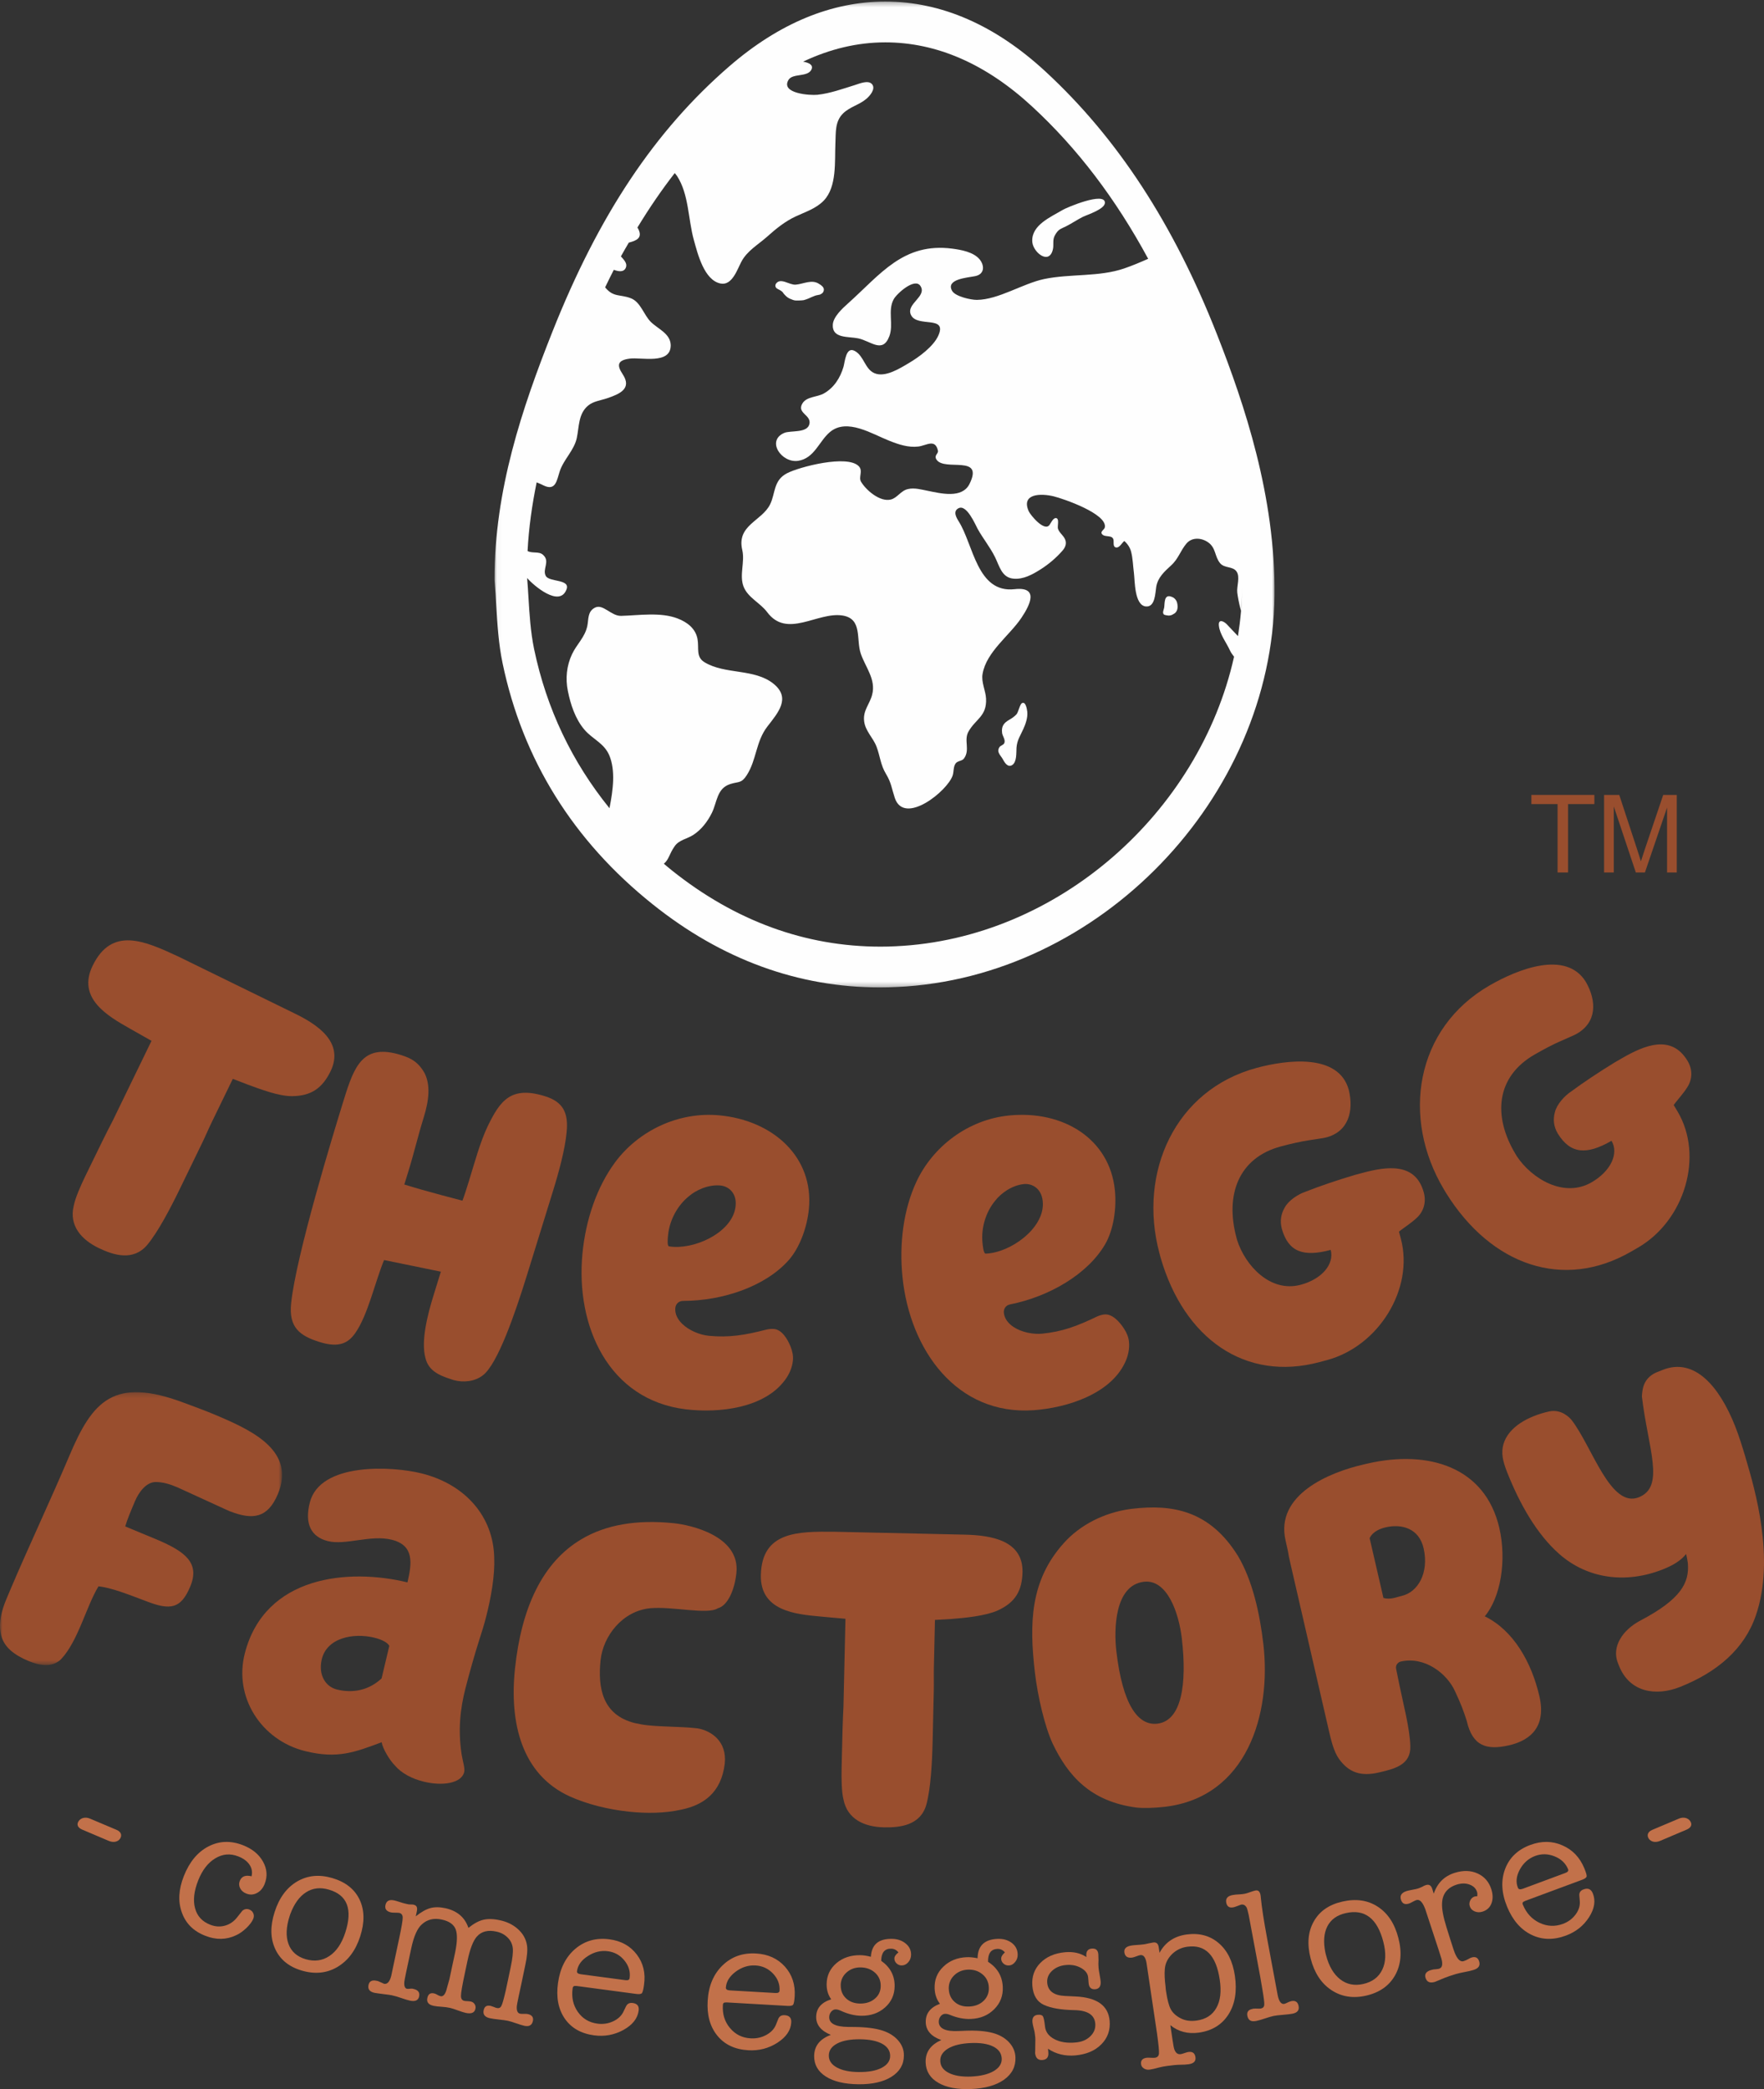<?xml version="1.0" encoding="UTF-8"?>
<svg width="364px" height="431px" viewBox="0 0 364 431" version="1.1" xmlns="http://www.w3.org/2000/svg" xmlns:xlink="http://www.w3.org/1999/xlink">
    <rect x="0" y="0" width="364" height="431" fill="#333333" stroke="none"/>
    <!-- Generator: Sketch 48.2 (47327) - http://www.bohemiancoding.com/sketch -->
    <title>Logo White</title>
    <desc>Created with Sketch.</desc>
    <defs>
        <polygon id="path-1" points="0.04 0.322 160.997 0.322 160.997 203.716 0.04 203.716"></polygon>
        <polygon id="path-3" points="0 0.213 58.208 0.213 58.208 56.513 0 56.513"></polygon>
    </defs>
    <g id="Egg-Factory_Desktop-Loading-Splash-Screen" stroke="none" stroke-width="1" fill="none" fill-rule="evenodd" transform="translate(-538, -169)">
        <g id="Loading-Splash-Screen">
            <g id="Logo-White" transform="translate(538, 169)">
                <g id="Group-3" transform="translate(102, 0)">
                    <mask id="mask-2" fill="white">
                        <use xlink:href="#path-1"></use>
                    </mask>
                    <g id="Clip-2"></g>
                    <path d="M149.52,129.12 C149.714,130.879 151.075,132.594 151.781,134.15 C151.994,134.623 152.306,135.061 152.646,135.484 C145.488,167.611 116.312,193.659 82.862,195.218 C81.803,195.277 80.742,195.3 79.698,195.3 C64.19,195.3 49.712,190.008 36.663,179.589 C36.09,179.135 35.547,178.661 34.987,178.199 C36.108,177.223 36.04,176.26 37.229,174.564 C38.134,173.269 39.782,173.082 41.042,172.26 C42.721,171.181 44.016,169.485 44.895,167.703 C45.985,165.482 45.905,162.624 48.702,161.75 C50.447,161.201 50.973,161.663 52.093,159.928 C54.138,156.75 53.947,152.997 56.343,149.894 C58.519,147.066 61.275,144.025 57.613,141.06 C53.671,137.885 47.627,139.198 43.388,136.633 C41.547,135.514 42.278,133.767 41.931,131.834 C41.531,129.664 39.823,128.365 37.823,127.595 C34.279,126.241 29.908,126.955 26.173,127.059 C24.082,127.117 22.418,124.46 20.72,125.387 C19.209,126.202 19.478,127.769 19.191,129.141 C18.675,131.551 16.99,132.895 16.016,135.012 C14.919,137.349 14.662,139.988 15.169,142.511 C15.729,145.324 16.697,148.3 18.592,150.534 C20.252,152.488 22.669,153.311 23.732,155.847 C25.02,158.956 24.529,162.884 23.764,166.739 C16.035,157.193 10.783,146.225 8.209,133.901 C7.467,130.301 7.253,126.645 7.037,123.115 C6.965,121.826 6.88,120.532 6.771,119.249 C8.085,120.771 13.461,125.408 14.895,121.61 C15.738,119.42 11.343,120.134 10.623,118.823 C9.851,117.402 11.593,115.847 10.057,114.466 C9.206,113.689 7.875,114.225 6.863,113.682 C7.114,108.848 7.792,104.136 8.738,99.513 C9.225,99.709 9.699,99.918 10.162,100.147 C12.692,101.385 12.897,99.054 13.5,97.236 C14.317,94.766 16.47,92.928 17.024,90.351 C17.509,88.03 17.333,85.381 19.332,83.698 C20.413,82.77 22.004,82.606 23.322,82.152 C25.848,81.289 28.465,80.192 26.494,77.216 C25.247,75.339 25.379,74.329 27.93,73.986 C30.292,73.665 36.319,75.24 36.4,71.339 L36.4,71.143 C36.297,68.794 33.768,67.869 32.299,66.416 C30.847,64.985 30.199,62.311 28.178,61.532 C25.936,60.673 24.612,61.385 22.911,59.338 C22.911,59.338 22.889,59.298 22.868,59.285 C23.456,58.058 24.052,56.848 24.659,55.664 C25.774,56.085 26.822,56.16 27.176,55.131 C27.455,54.313 26.747,53.591 26.123,52.896 C26.651,51.919 27.211,51.003 27.754,50.054 C29.252,49.659 30.716,49.14 29.67,47.159 C29.63,47.082 29.572,47.024 29.527,46.953 C31.959,42.942 34.519,39.201 37.233,35.706 C37.384,35.901 37.557,36.088 37.695,36.293 C40.17,40.07 39.979,45.276 41.187,49.556 C41.952,52.298 43.293,57.858 46.725,58.499 C49.061,58.937 50.12,55.638 50.955,54.044 C52.156,51.73 54.434,50.493 56.327,48.803 C58.128,47.193 59.943,45.71 62.142,44.673 C64.173,43.721 66.387,43.04 67.981,41.388 C70.737,38.51 70.217,33.272 70.383,29.573 C70.489,27.372 70.256,25.07 71.975,23.394 C73.338,22.05 75.357,21.62 76.797,20.374 C77.52,19.757 78.732,18.338 77.962,17.391 C77.195,16.435 75.33,17.259 74.439,17.536 C71.893,18.325 69.363,19.255 66.699,19.552 C65.11,19.717 59.038,19.295 60.7,16.491 C61.556,15.058 64.651,15.979 65.442,14.35 C65.884,13.423 64.995,12.952 63.721,12.717 C69.257,10.098 74.924,8.739 80.676,8.739 C91.281,8.739 101.479,13.191 110.994,21.99 C120.326,30.604 128.22,40.999 134.924,53.391 C133.306,54.105 131.681,54.797 129.984,55.379 C124.776,57.172 118.856,56.442 113.447,57.57 C109.025,58.507 104.048,61.82 99.589,61.869 C98.321,61.879 95.129,61.163 94.471,60.013 C93.082,57.568 97.643,57.292 99.216,56.971 C101.258,56.564 101.144,54.699 100.122,53.484 C98.871,51.993 96.31,51.531 94.507,51.298 C84.421,49.984 79.698,56.579 73.034,62.554 C71.875,63.587 69.917,65.359 69.845,67.009 C69.702,69.862 72.99,69.389 75.043,69.799 C77.681,70.329 80.127,73.04 81.519,69.352 C82.427,66.936 81.138,64.086 82.403,61.755 C83.016,60.593 86.783,57.201 87.935,59.004 C89.348,61.199 84.867,62.681 85.984,64.983 C87.263,67.665 93.571,64.94 91.605,69.276 C90.592,71.494 87.633,73.671 85.564,74.889 C83.751,75.964 80.651,77.954 78.43,76.987 C76.455,76.132 76.294,73.449 74.392,72.411 C72.525,71.387 72.35,74.694 72.045,75.713 C71.382,77.936 70.108,79.993 67.99,81.181 C66.647,81.941 64.484,81.784 63.601,83.195 C62.32,85.254 65.425,85.557 65.029,87.449 C64.611,89.417 61.147,88.759 59.823,89.316 C56.05,90.939 59.305,95.604 62.72,95.068 C66.07,94.539 67.02,91.008 69.267,89.126 C72.78,86.184 78.021,89.571 81.519,90.939 C83.391,91.683 85.433,92.377 87.493,92.124 C89.175,91.918 90.972,90.445 91.538,92.963 C91.698,93.639 90.625,93.915 91.269,94.851 C92.964,97.307 101.095,93.697 98.061,99.833 C96.522,102.93 92.108,101.788 89.466,101.263 C88.165,101.008 86.696,100.582 85.371,100.892 C83.867,101.22 83.183,102.72 81.813,103.057 C79.597,103.602 76.758,101.174 75.696,99.422 C75.088,98.445 76.137,97.196 75.241,96.22 C72.915,93.69 62.854,96.352 60.405,97.635 C57.566,99.101 58.035,101.752 56.914,104.046 C55.208,107.519 49.957,108.335 51.167,113.481 C51.745,115.937 50.52,118.618 51.431,121.013 C52.32,123.306 54.884,124.376 56.306,126.294 C60.412,131.808 66.647,126.196 71.823,126.98 C76.053,127.628 74.597,131.935 75.637,134.9 C76.606,137.695 78.793,140.187 77.965,143.325 C77.48,145.242 76.079,146.537 76.303,148.694 C76.509,150.808 78.161,152.154 78.874,154.053 C79.625,156.039 79.685,157.797 80.835,159.686 C81.927,161.505 81.997,162.661 82.63,164.585 C84.547,170.447 93.593,163.157 94.594,159.94 C94.839,159.122 94.694,158.171 95.212,157.482 C95.631,156.942 96.518,157.022 96.906,156.496 C98.242,154.692 96.817,152.733 97.85,150.923 C99.319,148.315 101.655,147.789 101.471,144.112 C101.383,142.443 100.444,140.757 100.756,139.011 C101.547,134.468 106.314,131.119 108.747,127.493 C110.567,124.796 112.446,120.987 107.363,121.552 C99.612,122.424 98.875,112.388 95.84,107.581 C95.339,106.786 94.6,105.494 95.759,104.868 C97.456,103.948 99.216,108.151 99.761,109.157 C100.862,111.127 102.312,112.895 103.315,114.925 C104.221,116.723 104.677,119.136 107.085,119.378 C109.134,119.595 111.07,118.514 112.736,117.458 C114.41,116.393 115.934,115.101 117.235,113.612 C117.818,112.955 118.136,112.171 117.804,111.329 C117.471,110.466 116.584,109.951 116.307,109.072 C116.152,108.566 116.684,106.881 115.855,106.881 C115.289,106.881 114.848,107.912 114.561,108.303 C113.49,109.757 110.618,106.238 110.285,105.491 C108.629,101.792 112.797,101.748 115.438,102.4 C117.405,102.885 126.455,105.979 125.987,108.775 C125.896,109.323 124.912,109.644 125.44,110.238 C126.06,110.93 127.609,110.242 127.784,111.453 C127.857,111.938 127.594,112.914 128.386,112.955 C129.04,112.985 129.535,111.95 130.002,111.616 C130.634,112.15 131.173,112.955 131.387,113.763 C131.766,115.177 131.789,116.744 131.983,118.205 C132.192,119.799 132.061,124.882 134.448,125.115 C136.402,125.298 136.381,122.283 136.593,121.039 C136.927,119.117 138.285,117.911 139.658,116.65 C141.188,115.263 141.575,113.601 142.835,112.122 C143.996,110.775 145.944,110.937 147.297,111.888 C148.94,113.04 148.613,114.789 149.762,116.187 C150.672,117.277 152.328,116.787 153.132,117.865 C153.971,118.994 153.156,120.954 153.307,122.25 C153.407,123.045 153.655,124.491 154.073,126.006 C154.209,124.377 154.307,122.745 154.325,121.097 C154.288,124.518 153.98,127.901 153.456,131.234 C152.718,130.484 152.014,129.691 151.242,128.892 C151.235,128.88 151.218,128.856 151.218,128.856 C150.482,128.09 149.339,127.632 149.52,129.12 M149.143,69.033 C140.178,46.224 128.583,28.464 113.731,14.75 C103.368,5.181 92.24,0.322 80.681,0.322 C69.593,0.322 58.761,4.799 48.525,13.653 C33.145,26.952 21.535,44.372 11.969,68.492 C5.752,84.152 0.005,101.183 0.04,119.612 C0.04,119.705 0.052,119.813 0.061,119.925 C0.21,121.61 0.319,123.32 0.403,125.019 C0.631,128.866 0.881,132.848 1.698,136.783 C5.843,156.706 16.274,173.475 32.709,186.587 C46.934,197.957 62.715,203.716 79.625,203.716 C80.762,203.716 81.919,203.687 83.078,203.625 C124.855,201.697 160.542,164.688 160.992,122.818 C161.207,102.42 154.772,83.359 149.143,69.033" id="Fill-1" fill="#FEFEFE" mask="url(#mask-2)"></path>
                </g>
                <path d="M160.533,59.642 C160.972,59.89 161.42,60.05 161.684,60.545 C162.031,60.942 162.389,61.347 162.92,61.595 C163.359,61.763 163.805,62 164.247,62 C164.78,62 165.311,62 165.839,61.925 C166.461,61.763 166.993,61.518 167.524,61.273 C167.793,61.196 168.055,61.028 168.408,60.942 C168.678,60.858 168.938,60.858 169.202,60.778 C169.737,60.545 170,60.215 170,59.724 C170,59.242 169.476,58.834 169.03,58.582 C167.538,57.563 165.785,58.593 164.21,58.725 C162.885,58.854 161.031,57.136 160.083,58.582 C159.904,58.991 159.997,59.403 160.533,59.642" id="Fill-4" fill="#FEFEFE"></path>
                <path d="M210.855,145.087 C210.444,145.334 210.135,146.927 209.756,147.363 C209.349,147.821 208.776,148.203 208.276,148.488 C207.235,149.084 206.587,149.748 206.784,151.223 C206.87,151.876 207.524,152.621 207.24,153.298 C207.046,153.751 206.478,153.756 206.228,154.157 C205.562,155.185 206.524,155.856 206.955,156.673 C207.341,157.411 207.994,158.394 208.868,157.835 C209.854,157.188 209.687,155.305 209.756,154.245 C209.879,152.68 210.526,151.809 211.137,150.459 C211.607,149.427 212.097,148.097 211.983,146.881 C211.914,146.225 211.623,144.61 210.855,145.087" id="Fill-6" fill="#FEFEFE"></path>
                <path d="M217.249,51.506 C217.49,50.583 217.173,49.667 217.57,48.775 C217.672,48.554 217.802,48.329 217.942,48.116 C218.506,47.245 219.091,47.134 219.958,46.702 C221.147,46.109 222.249,45.339 223.445,44.741 C224.397,44.281 228.015,43.149 228,41.811 C227.963,39.51 220.14,42.778 219.231,43.338 C216.879,44.755 212.822,46.414 213.006,49.817 C213.012,49.911 213.017,49.992 213.035,50.082 C213.34,52.176 216.48,54.649 217.249,51.506" id="Fill-8" fill="#FEFEFE"></path>
                <path d="M241.86,123.165 C240.051,122.365 240.391,124.688 240.208,125.439 C240.106,125.896 239.796,126.446 240.208,126.809 C240.419,126.899 240.928,127 241.14,127 C241.45,127 241.86,126.899 242.077,126.716 C243.098,126.256 243.098,125.167 242.892,124.353 C242.795,123.89 242.369,123.337 241.86,123.165" id="Fill-10" fill="#FEFEFE"></path>
                <path d="M17.623,242.601 L18.764,240.257 C20.376,236.938 21.908,233.785 23.249,231.236 L31.265,214.734 L26.697,212.146 C22.215,209.596 15.852,205.95 19.115,199.234 C23.085,191.065 29.843,194.105 36.804,197.342 L60.601,208.986 C65.651,211.406 71.002,215.067 68.253,220.929 C66.562,224.41 64.319,226.128 60.197,226.146 C57.485,226.143 53.814,224.745 51.17,223.778 L48.04,222.576 L43.678,231.555 C43.009,232.929 42.459,234.263 41.752,235.718 L37.077,245.344 C35.071,249.47 32.59,254.166 30.402,256.808 C27.538,260.222 23.517,258.992 20.422,257.507 C16.756,255.75 14.25,252.853 15.204,248.823 C15.504,247.172 16.681,244.543 17.623,242.601" id="Fill-12" fill="#994E2E"></path>
                <path d="M93.093,284.553 C90.392,283.695 88.388,282.679 87.784,280.14 C86.829,276.641 88.244,271.172 89.462,267.238 L90.971,262.357 L79.252,259.956 C77.426,264.357 75.899,271.387 73.278,275.064 C71.964,276.904 70.17,278.211 65.865,276.843 C61.898,275.581 59.547,273.894 60.073,268.893 C61.077,259.065 68.834,233.717 70.686,227.728 L70.978,226.788 C73.149,219.774 74.945,215.175 82.879,217.7 C85.074,218.398 86.376,219.281 87.53,221.246 C88.888,223.744 88.524,227.012 87.439,230.518 C86.167,234.624 85.494,237.701 84.198,241.891 L83.429,244.371 C87.648,245.714 95.417,247.705 95.417,247.705 C95.417,247.705 95.58,247.475 96.747,243.712 C97.913,239.947 99.039,235.701 100.632,232.356 C103.172,227.15 105.38,223.907 112.555,226.189 C116.099,227.316 117.369,229.505 116.91,233.681 C116.58,237.145 115.371,241.645 114.072,245.84 L108.723,263.119 C106.286,270.988 102.691,281.404 99.653,283.727 C97.942,285.064 95.567,285.248 93.684,284.74 L93.093,284.553 Z" id="Fill-14" fill="#994E2E"></path>
                <path d="M148.667,244.578 C146.161,244.341 143.604,245.53 142.122,246.817 C139.766,248.737 138.153,251.742 137.853,254.836 C137.811,255.279 137.604,257.069 138.054,257.137 C143.108,257.934 150.721,254.448 151.705,249.387 C152.32,246.235 150.37,244.739 148.667,244.578 M140.754,273.102 C142.157,274.483 144.417,275.412 146.299,275.588 C150.419,275.976 153.632,275.475 158.176,274.298 C158.731,274.174 159.277,274.137 159.724,274.177 C161.337,274.331 162.511,276.224 163.164,277.893 C163.524,278.819 163.709,279.729 163.614,280.7 C163.467,282.205 162.786,283.657 161.958,284.738 C157.693,290.497 148.457,291.586 141.486,290.751 C125.582,288.804 118.735,273.613 120.191,258.581 C120.857,251.684 123.139,244.936 126.884,239.847 C131.674,233.337 139.931,229.297 148.442,230.102 C159.642,231.157 167.94,238.811 166.914,249.421 C166.554,253.138 165.059,257.37 162.724,260.004 C157.959,265.353 149.258,268.369 140.939,268.39 C140.034,268.393 139.428,269.049 139.352,269.847 C139.23,271.085 139.845,272.213 140.754,273.102" id="Fill-16" fill="#994E2E"></path>
                <path d="M272.277,281.01 C256.987,285.105 244.319,276.218 239.479,259.418 L239.227,258.468 C234.826,241.92 242.428,224.834 259.348,220.301 C265.533,218.646 276.21,217.263 278.314,224.826 C279.397,229.243 278.235,233.523 273.574,234.68 C273.058,234.819 271.809,234.967 270.045,235.255 C268.452,235.499 266.539,235.917 264.306,236.515 C255.545,238.861 252.798,246.523 255.114,255.229 L255.273,255.833 C256.955,261.107 262.132,266.739 268.402,265.057 C272.784,263.884 275.365,260.794 274.587,257.864 C268.916,259.38 265.858,258.261 264.512,253.542 C264.075,251.905 264.333,250.452 265.09,249.142 C265.884,247.636 267.935,246.348 269.371,245.869 C272.201,244.742 276.082,243.427 279.582,242.395 L281.214,241.96 C286.197,240.625 292.134,239.774 293.81,246.067 C294.336,248.047 293.764,250.049 292.19,251.393 C291.234,252.296 289.738,253.249 288.672,254.089 L289.063,255.555 C291.817,265.9 284.475,277.743 273.824,280.598 L272.277,281.01 Z" id="Fill-18" fill="#994E2E"></path>
                <path d="M336.538,258.236 C322.62,266.258 307.759,261.091 298.454,246.221 L297.947,245.378 C289.137,230.633 291.981,212.174 307.385,203.296 C313.015,200.051 323.131,195.873 327.246,202.586 C329.51,206.546 329.528,210.973 325.259,213.33 C324.79,213.601 323.604,214.078 321.949,214.826 C320.45,215.483 318.682,216.399 316.648,217.571 C308.675,222.164 308.049,230.265 312.684,238.022 L313.006,238.558 C316.086,243.184 322.699,247.219 328.408,243.928 C332.394,241.631 334.094,237.967 332.535,235.355 C327.376,238.329 324.066,238.068 321.464,233.892 C320.592,232.43 320.45,230.964 320.838,229.504 C321.212,227.843 322.879,226.057 324.163,225.214 C326.637,223.376 330.096,221.072 333.256,219.147 L334.743,218.292 C339.276,215.679 344.883,213.275 348.233,218.88 C349.289,220.646 349.268,222.721 348.085,224.438 C347.388,225.558 346.178,226.874 345.36,227.968 L346.14,229.271 C351.645,238.485 347.641,251.838 337.946,257.427 L336.538,258.236 Z" id="Fill-20" fill="#994E2E"></path>
                <path d="M211.287,244.283 C208.793,244.535 206.528,246.188 205.337,247.738 C203.413,250.067 202.426,253.325 202.738,256.418 C202.785,256.86 202.931,258.653 203.386,258.635 C208.478,258.444 215.228,253.567 215.196,248.417 C215.177,245.211 212.982,244.116 211.287,244.283 M209.155,273.771 C210.793,274.857 213.185,275.329 215.057,275.144 C219.158,274.736 222.195,273.626 226.401,271.596 C226.919,271.369 227.444,271.229 227.89,271.181 C229.494,271.021 231.012,272.655 231.975,274.166 C232.512,275.008 232.867,275.86 232.967,276.831 C233.118,278.335 232.737,279.89 232.143,281.113 C229.107,287.573 220.301,290.415 213.334,290.933 C197.421,292.077 187.755,278.496 186.229,263.477 C185.526,256.588 186.429,249.536 189.09,243.823 C192.49,236.525 199.758,230.978 208.227,230.133 C219.368,229.022 228.973,234.93 230.052,245.532 C230.43,249.244 229.8,253.678 228.039,256.712 C224.435,262.873 216.53,267.498 208.411,269.113 C207.527,269.289 207.066,270.05 207.146,270.848 C207.272,272.082 208.091,273.071 209.155,273.771" id="Fill-22" fill="#994E2E"></path>
                <g id="Group-26" transform="translate(0, 287)">
                    <mask id="mask-4" fill="white">
                        <use xlink:href="#path-3"></use>
                    </mask>
                    <g id="Clip-25"></g>
                    <path d="M46.729,24.483 L36.656,19.868 C35.028,19.168 33.578,18.739 32.031,18.754 C30.171,18.825 28.665,20.796 27.865,22.681 C26.964,24.812 26.233,26.535 25.843,27.913 C27.879,28.788 30.68,29.898 32.551,30.702 C38.17,33.113 41.322,35.436 39.241,40.354 C37.33,44.863 35.217,45.312 30.1,43.311 C26.529,41.969 22.993,40.548 20.322,40.273 C17.796,44.419 16.123,51.551 12.623,55.278 C10.754,57.191 7.859,56.526 5.824,55.652 C3.057,54.467 0.579,52.821 0.122,49.813 C-0.23,47.917 0.183,45.573 1.33,42.872 L2.196,40.821 C5.701,32.541 10.481,22.386 14.335,13.284 C19.092,2.052 23.463,-3.047 37.984,2.416 C42.648,4.128 44.031,4.722 45.415,5.317 C52.499,8.358 61,12.59 57.32,21.281 C55.237,26.198 52.17,26.627 47.461,24.8 L46.729,24.483 Z" id="Fill-24" fill="#994E2E" mask="url(#mask-4)"></path>
                </g>
                <path d="M66.36,342.485 C65.673,345.738 67.309,348.006 69.496,348.553 C72.908,349.403 76.17,348.659 78.738,346.275 L80.334,339.556 C80.029,338.929 78.895,338.277 77.32,337.885 C72.948,336.792 67.332,337.869 66.36,342.485 M78.753,359.437 C73.297,361.465 69.658,362.941 62.922,361.256 C53.916,359.007 48.19,350.144 50.521,341.091 C54.649,325.057 71.902,323.5 84.082,326.459 C85.012,322.47 85.486,318.825 80.853,317.665 C76.477,316.571 71.326,318.861 67.652,317.942 C64.243,317.088 62.784,314.434 63.94,309.951 C66.068,301.676 80.863,302.44 86.984,303.971 C96.17,306.267 101.791,312.994 101.979,321.297 C102.141,325.011 101.338,329.576 100.272,333.715 C99.85,335.351 99.385,336.798 98.922,338.239 C97.947,341.298 96.95,344.809 96.061,348.258 C94.953,352.567 94.497,356.862 95.248,361.91 C95.505,363.442 95.982,364.849 95.78,365.621 C95.182,367.949 91.219,368.515 87.371,367.552 C85.095,366.984 82.868,365.879 81.514,364.255 C80.468,363.26 78.968,360.773 78.753,359.437" id="Fill-27" fill="#994E2E"></path>
                <path d="M134.204,331.787 C128.408,332.339 124.452,337.555 123.93,342.502 C123.332,348.158 124.263,353.794 130.986,355.483 C131.774,355.654 132.652,355.836 133.628,355.935 C136.729,356.267 140.5,356.212 143.247,356.504 L143.955,356.576 C146.686,357.043 150.047,359.183 149.552,363.862 C148.829,369.864 145.152,372.426 140.48,373.364 C137.177,374.089 133.496,374.15 129.861,373.769 C125.516,373.315 121.149,372.231 117.555,370.605 C107.637,366.078 105.083,355.446 106.269,344.223 C107.585,331.763 111.901,322.3 120.026,317.524 C124.9,314.638 131.212,313.427 139.104,314.256 C142.384,314.598 152.768,316.822 151.955,324.512 C151.564,328.221 150.075,331.283 148.136,331.795 C146.021,333.177 138.819,331.379 134.204,331.787" id="Fill-29" fill="#994E2E"></path>
                <path d="M173.669,364.682 L173.728,362.102 C173.811,358.45 173.89,354.98 174.046,352.13 L174.459,333.969 L169.243,333.496 C164.118,333.027 156.835,332.328 157.003,324.939 C157.209,315.946 164.599,315.932 172.258,316.013 L199.099,316.61 C204.683,316.738 211.054,317.857 211,324.271 C210.91,328.102 209.594,330.566 205.859,332.261 C203.402,333.365 199.066,333.806 196.268,334.009 L192.928,334.204 L192.704,344.086 C192.669,345.6 192.725,347.026 192.689,348.629 L192.447,359.22 C192.345,363.763 192.045,369.013 191.157,372.289 C189.979,376.538 185.823,377.069 182.399,376.994 C178.347,376.903 174.868,375.312 174.06,371.285 C173.644,369.67 173.621,366.818 173.669,364.682" id="Fill-31" fill="#994E2E"></path>
                <path d="M230.355,340.629 C231.651,351.756 234.843,356.073 238.827,355.605 C243.784,355.022 244.979,347.571 243.871,338.045 C243.253,332.702 240.831,325.769 236.05,326.329 C229.943,327.047 229.851,336.263 230.355,340.629 M260.697,339.226 C262.364,353.559 257.364,370.755 240.372,372.757 C238.337,372.99 236.015,373.087 234.469,372.906 C225.08,371.663 220.437,366.433 217.239,359.771 C215.567,356.174 214.124,349.938 213.551,345.041 C212.385,334.979 212.522,326.119 219.515,318.348 C222.846,314.615 227.843,312.041 233.319,311.308 L233.672,311.268 C241.816,310.31 249.587,311.559 255.438,320.98 C258.448,326.04 259.952,332.814 260.697,339.226" id="Fill-33" fill="#994E2E"></path>
                <path d="M285.471,329.676 C286.947,330.077 288.189,329.489 289.241,329.246 C292.576,328.482 294.891,324.541 293.777,319.492 C292.837,315.221 289.143,314.366 285.984,315.089 C284.932,315.329 283.306,315.888 282.622,317.336 L285.471,329.676 Z M288.809,347.823 C289.484,351.173 290.952,356.737 291.017,360.225 C291.159,364.066 287.85,364.919 284.515,365.68 C280.832,366.53 278.335,365.718 276.294,362.866 C275.207,361.365 274.624,358.823 274.241,357.159 L266.277,322.564 C265.51,319.234 266.284,322.192 265.276,317.812 C263.098,308.352 274.321,303.749 281.339,302.14 L282.218,301.935 C294.762,299.057 306.484,302.637 309.389,315.25 C310.939,321.996 309.638,329.577 306.378,333.461 C312.305,336.346 316.044,342.954 317.657,349.962 C319.308,357.144 314.637,359.323 311.393,360.069 C306.744,361.137 303.856,360.23 302.668,355.063 C301.987,352.914 301.51,351.641 300.23,348.891 C298.554,345.216 293.948,341.665 289.035,342.791 C288.509,342.911 287.908,343.51 288.09,344.301 L288.809,347.823 Z" id="Fill-35" fill="#994E2E"></path>
                <path d="M343.184,323.753 C335.511,326.812 327.545,325.727 321.737,320.587 C317.127,316.517 313.62,310.355 311.001,303.749 C310.535,302.58 310.22,301.539 310.088,300.722 C309.431,296.627 312.537,293.743 316.458,292.176 C317.504,291.76 318.584,291.423 319.661,291.192 C322.219,290.635 323.962,292.522 324.353,293.032 C328.58,298.56 332.329,311.225 338.162,308.9 C343.667,306.705 340.067,298.842 338.804,288.109 C338.889,286.621 339.079,284.415 341.679,283.185 L343.099,282.619 C349.689,279.991 354.81,286.086 358.029,294.198 C358.825,296.205 359.485,298.361 360.116,300.435 C360.216,300.69 360.233,300.971 360.364,301.308 C362.019,306.942 366.378,321.577 362.32,333.27 C359.955,340.216 354.31,344.988 346.719,348.012 C341.717,350.01 336.265,349.178 334.077,343.659 L333.846,343.076 C332.519,339.726 334.825,336.289 338.412,334.374 C346.89,329.926 348.63,326.526 348.286,322.493 C348.236,322.124 348.108,321.307 347.924,320.603 C346.838,322.007 345.104,322.988 343.184,323.753" id="Fill-37" fill="#994E2E"></path>
                <polygon id="Fill-39" fill="#994E2E" points="321.403 180 321.403 165.888 316 165.888 316 164 329 164 329 165.888 323.574 165.888 323.574 180"></polygon>
                <path d="M331,180 L331,164 L334.132,164 L337.852,175.329 C338.194,176.384 338.446,177.174 338.602,177.697 C338.781,177.115 339.06,176.261 339.438,175.132 L343.203,164 L346,164 L346,180 L343.997,180 L343.997,166.609 L339.427,180 L337.553,180 L333.004,166.38 L333.004,180 L331,180 Z" id="Fill-41" fill="#994E2E"></path>
                <path d="M16.216,375.726 C16.66,375.054 17.597,374.784 18.564,375.194 L24.069,377.518 C25.028,377.934 25.209,378.664 24.782,379.325 C24.315,380.013 23.392,380.191 22.432,379.785 L16.993,377.476 C16.02,377.072 15.765,376.412 16.216,375.726" id="Fill-43" fill="#C2714A"></path>
                <path d="M49.489,388.026 C49.86,387.096 50.668,386.782 51.911,387.096 C52.11,386.225 51.973,385.432 51.484,384.7 C50.99,383.964 50.205,383.39 49.146,382.983 C47.507,382.341 45.932,382.478 44.429,383.385 C42.916,384.285 41.741,385.813 40.894,387.951 C40.026,390.167 39.808,392.079 40.252,393.693 C40.689,395.324 41.741,396.452 43.398,397.094 C44.454,397.501 45.471,397.555 46.468,397.262 C47.472,396.98 48.326,396.37 49.016,395.452 C49.582,394.722 49.91,394.303 50.005,394.206 C50.445,393.841 50.926,393.747 51.424,393.942 C51.821,394.101 52.106,394.349 52.265,394.722 C52.421,395.076 52.421,395.452 52.265,395.854 C52.031,396.442 51.553,397.071 50.859,397.747 C50.153,398.422 49.439,398.939 48.696,399.266 C46.713,400.204 44.601,400.247 42.378,399.371 C39.96,398.44 38.335,396.843 37.526,394.568 C36.705,392.305 36.848,389.802 37.934,387.051 C39.083,384.132 40.773,382.097 42.988,380.944 C45.217,379.782 47.588,379.693 50.125,380.674 C52.031,381.416 53.405,382.529 54.261,384.046 C55.112,385.561 55.228,387.102 54.609,388.675 C54.264,389.539 53.738,390.167 53.028,390.538 C52.319,390.919 51.583,390.963 50.83,390.66 C50.232,390.434 49.809,390.059 49.557,389.566 C49.3,389.061 49.28,388.543 49.489,388.026" id="Fill-45" fill="#C2714A"></path>
                <path d="M67.876,389.85 C66.119,389.328 64.552,389.503 63.179,390.377 C61.796,391.247 60.704,392.748 59.91,394.871 L59.755,395.333 C59.037,397.568 58.957,399.489 59.528,401.05 C60.102,402.616 61.284,403.671 63.06,404.194 C64.878,404.732 66.525,404.509 67.972,403.539 C69.429,402.574 70.522,400.946 71.253,398.688 C72.803,393.911 71.681,390.962 67.876,389.85 M62.251,406.538 C59.626,405.765 57.807,404.286 56.789,402.089 C55.772,399.89 55.74,397.334 56.683,394.421 C57.625,391.506 59.175,389.418 61.32,388.16 C63.478,386.898 65.885,386.67 68.564,387.455 C71.291,388.261 73.173,389.746 74.199,391.904 C75.226,394.066 75.264,396.597 74.322,399.507 C73.384,402.418 71.805,404.514 69.602,405.813 C67.41,407.099 64.957,407.339 62.251,406.538" id="Fill-47" fill="#C2714A"></path>
                <path d="M86.026,394.251 L85.793,395.355 C86.916,394.456 87.914,393.898 88.795,393.656 C89.684,393.411 90.719,393.424 91.91,393.676 C94.347,394.221 95.924,395.563 96.66,397.738 C97.732,396.871 98.747,396.304 99.71,396.071 C100.664,395.839 101.823,395.866 103.188,396.167 C104.604,396.47 105.803,397.052 106.792,397.913 C107.891,398.865 108.543,400.014 108.747,401.359 C108.888,402.27 108.78,403.62 108.392,405.416 L107.617,409.11 L107.01,411.951 C106.786,412.993 106.665,413.63 106.645,413.863 C106.564,414.807 106.792,415.33 107.317,415.438 C107.482,415.475 107.748,415.496 108.113,415.475 C108.473,415.469 108.736,415.475 108.912,415.517 C109.772,415.704 110.123,416.182 109.962,416.942 C109.772,417.821 109.195,418.15 108.194,417.938 C107.815,417.849 107.267,417.683 106.526,417.426 C105.789,417.172 105.219,416.997 104.828,416.912 C104.401,416.822 103.783,416.734 102.955,416.644 C102.128,416.559 101.508,416.465 101.077,416.369 C100.04,416.145 99.613,415.589 99.807,414.708 C99.964,413.946 100.438,413.657 101.234,413.823 C101.338,413.845 101.575,413.934 101.961,414.074 C102.102,414.156 102.297,414.212 102.542,414.276 C102.964,414.36 103.279,414.212 103.472,413.805 C103.683,413.4 103.974,412.337 104.369,410.625 L104.861,408.312 L105.383,405.815 C105.754,404.066 105.897,402.772 105.811,401.911 C105.718,401.065 105.366,400.331 104.739,399.721 C104.121,399.108 103.353,398.696 102.442,398.507 C100.691,398.112 99.332,398.459 98.378,399.552 C97.622,400.419 96.986,402.077 96.466,404.519 L95.895,407.214 C95.384,409.592 95.133,411.09 95.12,411.706 C95.104,412.331 95.33,412.684 95.797,412.788 C95.948,412.821 96.175,412.848 96.466,412.853 C96.763,412.868 96.986,412.891 97.142,412.929 C97.482,412.993 97.748,413.18 97.94,413.467 C98.131,413.762 98.18,414.083 98.102,414.43 C97.932,415.245 97.263,415.526 96.099,415.275 C95.723,415.19 95.181,415.018 94.474,414.76 C93.761,414.497 93.22,414.322 92.847,414.24 C92.33,414.126 91.741,414.05 91.105,414.01 C90.455,413.98 89.909,413.91 89.431,413.811 C88.414,413.584 87.991,413.036 88.185,412.187 C88.351,411.408 88.795,411.09 89.549,411.25 C89.813,411.317 90.025,411.396 90.154,411.498 C90.477,411.685 90.731,411.79 90.908,411.831 C91.499,411.96 91.947,411.381 92.242,410.094 L92.738,408.324 C92.857,407.766 92.979,407.223 93.087,406.685 C93.184,406.233 93.237,405.994 93.237,405.958 L93.919,402.805 C94.372,400.588 94.408,398.991 94.014,397.998 C93.619,397.011 92.669,396.35 91.179,396.025 C89.549,395.655 88.152,395.989 87.031,397.025 C86.101,397.852 85.379,399.505 84.857,401.963 L83.777,407.03 C83.564,408.055 83.457,408.645 83.436,408.841 C83.352,409.711 83.543,410.214 83.976,410.303 C84.11,410.333 84.38,410.324 84.807,410.269 C84.857,410.272 84.937,410.272 85.044,410.269 C85.136,410.284 85.224,410.303 85.304,410.324 C86.268,410.538 86.666,411.054 86.484,411.884 C86.313,412.699 85.672,412.981 84.562,412.739 C84.138,412.637 83.618,412.488 83.016,412.278 C82.194,411.985 81.48,411.782 80.89,411.65 C80.587,411.586 80.032,411.498 79.229,411.411 C78.138,411.274 77.482,411.179 77.263,411.133 C76.272,410.915 75.861,410.374 76.041,409.521 C76.207,408.727 76.776,408.437 77.73,408.657 C77.786,408.666 77.864,408.68 77.963,408.701 C78.063,408.75 78.131,408.783 78.182,408.792 L79.093,409.194 C79.106,409.221 79.154,409.243 79.234,409.267 C79.912,409.408 80.411,408.866 80.73,407.643 L81.185,405.483 L82.416,399.683 C82.872,397.536 83.097,396.193 83.097,395.633 C83.097,395.078 82.855,394.742 82.355,394.64 C82.26,394.622 81.896,394.601 81.27,394.595 C81.016,394.588 80.814,394.573 80.664,394.54 C79.749,394.331 79.366,393.828 79.538,393.025 C79.728,392.164 80.323,391.849 81.336,392.067 C81.612,392.128 81.975,392.236 82.446,392.388 C82.907,392.548 83.308,392.66 83.656,392.738 C83.777,392.762 83.916,392.796 84.067,392.832 C84.222,392.864 84.31,392.882 84.323,392.888 L85.251,392.925 L85.362,392.964 C85.962,393.081 86.174,393.516 86.026,394.251" id="Fill-49" fill="#C2714A"></path>
                <path d="M119.065,406.667 C119.017,407.008 119.27,407.224 119.836,407.299 L129.04,408.521 C129.579,408.597 129.868,408.464 129.918,408.114 C130.105,406.797 129.754,405.587 128.864,404.487 C127.979,403.38 126.836,402.743 125.45,402.554 C124.021,402.358 122.633,402.695 121.316,403.541 C119.987,404.383 119.232,405.421 119.065,406.667 M132.892,409.493 C132.77,410.435 132.616,410.997 132.466,411.198 C132.3,411.385 131.91,411.447 131.299,411.365 L119.05,409.731 C118.724,409.694 118.504,409.709 118.383,409.781 C118.273,409.858 118.193,409.988 118.167,410.181 C117.899,412.046 118.26,413.68 119.232,415.062 C120.218,416.459 121.562,417.264 123.287,417.495 C124.413,417.646 125.49,417.491 126.515,417.018 C127.534,416.543 128.25,415.87 128.665,414.988 L129.164,413.954 C129.429,413.383 129.891,413.146 130.562,413.233 C131.507,413.352 131.924,413.894 131.783,414.837 C131.552,416.447 130.497,417.77 128.638,418.796 C126.762,419.822 124.747,420.193 122.588,419.906 C119.895,419.542 117.876,418.39 116.531,416.439 C115.193,414.475 114.73,412.023 115.15,409.066 C115.575,406.036 116.775,403.704 118.733,402.037 C120.701,400.386 123.039,399.739 125.76,400.095 C128.172,400.412 130.051,401.457 131.399,403.23 C132.742,405 133.242,407.088 132.892,409.493" id="Fill-51" fill="#C2714A"></path>
                <path d="M149.782,410.058 C149.759,410.411 150.035,410.6 150.616,410.634 L160.004,411.173 C160.544,411.205 160.837,411.044 160.859,410.705 C160.944,409.375 160.488,408.192 159.51,407.159 C158.519,406.122 157.317,405.57 155.911,405.491 C154.435,405.402 153.073,405.838 151.801,406.777 C150.54,407.73 149.862,408.814 149.782,410.058 M163.981,411.857 C163.921,412.799 163.812,413.373 163.67,413.574 C163.523,413.785 163.145,413.867 162.513,413.833 L150.028,413.116 C149.679,413.101 149.453,413.133 149.353,413.212 C149.242,413.296 149.178,413.432 149.166,413.63 C149.04,415.502 149.532,417.097 150.643,418.409 C151.74,419.724 153.166,420.434 154.916,420.527 C156.074,420.592 157.148,420.358 158.137,419.816 C159.133,419.271 159.798,418.548 160.145,417.641 L160.568,416.578 C160.79,415.982 161.234,415.705 161.918,415.751 C162.881,415.801 163.341,416.312 163.275,417.25 C163.175,418.876 162.223,420.265 160.421,421.43 C158.609,422.591 156.61,423.113 154.408,422.98 C151.667,422.822 149.529,421.823 148.018,419.967 C146.511,418.113 145.842,415.705 146.031,412.733 C146.216,409.688 147.239,407.271 149.092,405.479 C150.942,403.681 153.251,402.857 156.021,403.02 C158.475,403.159 160.461,404.06 161.96,405.719 C163.453,407.384 164.126,409.427 163.981,411.857" id="Fill-53" fill="#C2714A"></path>
                <path d="M177.593,405.89 C176.493,405.878 175.556,406.201 174.775,406.857 C174.002,407.517 173.564,408.33 173.484,409.332 L173.484,409.553 C173.474,410.681 173.841,411.581 174.581,412.278 C175.321,412.975 176.294,413.334 177.479,413.35 C178.731,413.356 179.741,413.018 180.531,412.338 C181.327,411.668 181.729,410.787 181.733,409.721 C181.746,408.623 181.363,407.72 180.57,406.989 C179.778,406.279 178.788,405.905 177.593,405.89 M177.479,420.716 C175.491,420.7 173.919,420.981 172.768,421.585 C171.615,422.185 171.035,423.004 171.026,424.055 C171.015,425.102 171.566,425.925 172.682,426.535 C173.796,427.148 175.299,427.462 177.192,427.478 C179.183,427.499 180.76,427.217 181.93,426.609 C183.082,426.008 183.672,425.196 183.681,424.187 C183.694,423.113 183.15,422.271 182.073,421.664 C180.971,421.057 179.444,420.737 177.479,420.716 M177.503,403.367 C178.151,403.376 178.887,403.485 179.706,403.698 C179.85,401.2 181.278,399.971 184,400.001 C185.141,400.003 186.104,400.326 186.864,400.945 C187.631,401.561 188.01,402.346 188,403.286 C187.991,403.896 187.792,404.411 187.397,404.849 C187.012,405.286 186.552,405.485 186.039,405.485 C185.632,405.482 185.292,405.338 184.992,405.051 C184.7,404.768 184.549,404.441 184.556,404.061 C184.556,403.644 184.833,403.225 185.393,402.802 C185.001,402.288 184.486,402.029 183.867,402.026 C182.545,402.006 181.86,402.844 181.832,404.526 C183.704,405.848 184.637,407.599 184.609,409.787 C184.586,411.544 183.924,413.009 182.621,414.159 C181.311,415.319 179.683,415.889 177.737,415.868 C176.365,415.858 174.942,415.503 173.484,414.827 C173.075,414.642 172.742,414.554 172.47,414.554 C172.121,414.542 171.805,414.695 171.523,415.02 C171.254,415.333 171.114,415.713 171.107,416.145 C171.091,417.471 172.394,418.138 175.016,418.171 L175.237,418.171 C175.435,418.177 175.663,418.177 175.908,418.177 C176.167,418.18 176.317,418.18 176.365,418.18 C178.731,418.208 180.658,418.455 182.117,418.925 C183.491,419.382 184.565,420.058 185.355,420.981 C186.146,421.899 186.536,422.932 186.518,424.084 C186.504,425.933 185.65,427.39 183.959,428.453 C182.269,429.513 179.991,430.028 177.126,429.999 C174.263,429.962 172.028,429.438 170.403,428.399 C168.789,427.369 167.983,425.953 168,424.178 C168.022,422.104 169.169,420.652 171.444,419.81 C169.408,418.979 168.405,417.745 168.416,416.113 C168.434,414.33 169.464,413.124 171.517,412.471 C170.874,411.581 170.56,410.534 170.576,409.332 C170.596,407.602 171.258,406.175 172.574,405.033 C173.894,403.901 175.541,403.352 177.503,403.367" id="Fill-55" fill="#C2714A"></path>
                <path d="M199.713,406.353 C198.616,406.403 197.691,406.776 196.941,407.482 C196.195,408.188 195.812,409.055 195.774,410.073 L195.779,410.311 C195.822,411.449 196.23,412.354 197.012,413.033 C197.782,413.704 198.768,414.01 199.968,413.963 C201.21,413.915 202.211,413.519 202.974,412.783 C203.727,412.054 204.091,411.134 204.046,410.04 C204.003,408.929 203.572,408.012 202.742,407.326 C201.914,406.63 200.913,406.306 199.713,406.353 M200.32,421.493 C198.335,421.58 196.777,421.954 195.649,422.619 C194.525,423.301 193.978,424.159 194.03,425.223 C194.066,426.288 194.658,427.108 195.812,427.67 C196.95,428.243 198.472,428.481 200.365,428.41 C202.357,428.323 203.924,427.938 205.056,427.278 C206.194,426.596 206.745,425.747 206.704,424.698 C206.656,423.604 206.083,422.783 204.958,422.222 C203.84,421.651 202.291,421.413 200.32,421.493 M199.495,403.783 C200.145,403.759 200.885,403.83 201.725,404.002 C201.753,401.448 203.119,400.119 205.838,400.005 C206.976,399.961 207.947,400.223 208.751,400.816 C209.547,401.411 209.961,402.192 209.997,403.157 C210.025,403.774 209.851,404.318 209.478,404.768 C209.109,405.239 208.667,405.477 208.146,405.489 C207.748,405.507 207.39,405.382 207.076,405.11 C206.767,404.839 206.608,404.498 206.59,404.11 C206.577,403.7 206.838,403.259 207.359,402.793 C206.945,402.293 206.425,402.052 205.801,402.072 C204.483,402.133 203.84,403.022 203.885,404.736 C205.822,405.983 206.842,407.723 206.923,409.969 C206.992,411.757 206.404,413.278 205.151,414.521 C203.891,415.78 202.291,416.444 200.343,416.524 C198.964,416.585 197.526,416.308 196.03,415.685 C195.621,415.527 195.282,415.444 195.008,415.471 C194.658,415.477 194.352,415.653 194.086,415.985 C193.822,416.323 193.707,416.718 193.713,417.153 C193.766,418.505 195.106,419.134 197.735,419.02 L197.96,419.008 C198.156,419.002 198.378,418.992 198.634,418.985 C198.883,418.967 199.033,418.967 199.082,418.961 C201.454,418.862 203.384,419.02 204.879,419.42 C206.271,419.799 207.386,420.445 208.22,421.348 C209.054,422.249 209.494,423.28 209.538,424.453 C209.613,426.337 208.827,427.876 207.19,429.049 C205.544,430.217 203.289,430.854 200.424,430.98 C197.565,431.101 195.29,430.675 193.617,429.696 C191.948,428.731 191.073,427.332 191.003,425.517 C190.931,423.412 191.997,421.86 194.239,420.88 C192.155,420.134 191.097,418.926 191.027,417.258 C190.96,415.444 191.931,414.154 193.951,413.398 C193.267,412.507 192.905,411.449 192.86,410.231 C192.792,408.47 193.379,406.967 194.652,405.748 C195.916,404.521 197.53,403.86 199.495,403.783" id="Fill-57" fill="#C2714A"></path>
                <path d="M219.783,402.758 C221.485,402.606 222.952,402.935 224.179,403.756 L224.166,403.6 C224.078,402.616 224.452,402.087 225.263,402.01 C226.11,401.931 226.566,402.32 226.638,403.169 C226.646,403.325 226.666,403.739 226.675,404.372 C226.638,404.92 226.638,405.455 226.688,405.983 C226.709,406.306 226.787,406.759 226.899,407.364 C227.016,407.972 227.082,408.446 227.118,408.766 C227.201,409.767 226.826,410.31 226.003,410.394 C225.201,410.457 224.743,410.074 224.645,409.218 L224.535,407.914 C224.44,407.105 223.936,406.484 223.029,405.98 C222.13,405.483 221.1,405.293 219.964,405.398 C218.779,405.5 217.823,405.914 217.082,406.604 C216.343,407.304 216.014,408.12 216.093,409.054 C216.235,410.754 217.454,411.668 219.728,411.78 L221.97,411.888 C226.371,412.103 228.698,413.768 228.973,416.909 C229.136,418.821 228.567,420.445 227.262,421.755 C225.966,423.073 224.179,423.834 221.92,424.044 C219.807,424.231 217.915,423.788 216.254,422.672 C216.28,422.943 216.299,423.191 216.323,423.439 C216.403,424.389 216.007,424.905 215.145,424.99 C214.196,425.079 213.679,424.585 213.583,423.493 C213.605,423.673 213.624,422.974 213.635,421.39 C213.651,421.021 213.651,420.629 213.624,420.273 C213.562,419.627 213.467,419.039 213.31,418.487 C213.166,417.941 213.079,417.509 213.043,417.187 C212.966,416.25 213.332,415.747 214.151,415.668 C214.689,415.62 215.04,415.727 215.202,415.98 C215.366,416.233 215.509,416.924 215.632,418.061 C215.753,419.217 216.41,420.086 217.599,420.704 C218.779,421.318 220.241,421.546 221.97,421.378 C223.23,421.268 224.231,420.843 224.992,420.096 C225.749,419.359 226.098,418.481 226.007,417.469 C225.85,415.66 224.385,414.736 221.604,414.702 C218.944,414.645 216.898,414.296 215.448,413.641 C213.995,412.989 213.196,411.673 213.027,409.7 C212.868,407.842 213.418,406.258 214.661,404.981 C215.913,403.702 217.616,402.957 219.783,402.758" id="Fill-59" fill="#C2714A"></path>
                <path d="M240.361,406.201 C240.27,407.218 240.329,408.434 240.51,409.85 C240.519,409.942 240.534,410.138 240.555,410.41 C240.587,410.648 240.61,410.816 240.633,410.94 C240.887,412.629 241.207,413.841 241.612,414.566 C242.015,415.293 242.693,415.911 243.624,416.387 C244.56,416.876 245.657,417.036 246.917,416.858 C248.795,416.599 250.158,415.737 250.985,414.262 C251.826,412.804 252.06,410.856 251.691,408.411 C250.946,403.377 248.711,401.115 245.007,401.625 C243.743,401.797 242.693,402.322 241.816,403.181 C240.948,404.058 240.455,405.055 240.361,406.201 M239.09,401.67 L239.268,402.882 C240.432,400.714 242.294,399.458 244.831,399.102 C247.436,398.745 249.648,399.325 251.451,400.854 C253.255,402.376 254.367,404.621 254.814,407.591 C255.289,410.784 254.855,413.448 253.504,415.577 C252.153,417.706 250.109,418.965 247.369,419.35 C245.096,419.659 243.128,419.14 241.499,417.804 L241.967,420.936 C242.103,421.892 242.225,422.51 242.319,422.781 C242.589,423.536 243.025,423.873 243.633,423.786 C243.818,423.761 244.083,423.689 244.434,423.559 C244.789,423.439 245.057,423.358 245.245,423.337 C246.077,423.219 246.558,423.59 246.682,424.412 C246.801,425.245 246.321,425.731 245.228,425.875 C244.836,425.932 244.242,425.972 243.447,425.975 C242.867,425.981 242.001,426.056 240.851,426.219 C240.235,426.306 239.713,426.4 239.3,426.507 C238.281,426.779 237.592,426.938 237.258,426.975 C236.817,427.044 236.412,426.969 236.062,426.749 C235.719,426.538 235.514,426.248 235.466,425.895 C235.346,425.108 235.725,424.651 236.603,424.53 C236.763,424.51 237.014,424.51 237.352,424.527 C237.81,424.554 238.143,424.554 238.349,424.527 C238.844,424.443 239.107,424.165 239.148,423.659 C239.195,423.15 239.061,421.781 238.752,419.534 L236.58,404.957 C236.381,403.799 235.957,403.265 235.311,403.353 C235.12,403.38 234.853,403.466 234.498,403.6 C234.134,403.741 233.847,403.825 233.643,403.865 C232.682,403.995 232.142,403.644 232.015,402.813 C231.902,401.998 232.414,401.526 233.554,401.363 C233.855,401.317 234.163,401.294 234.51,401.27 C235.168,401.224 235.655,401.188 235.972,401.139 C236.206,401.115 236.543,401.046 236.981,400.94 C237.415,400.845 237.746,400.79 237.952,400.751 C238.601,400.664 238.987,400.971 239.09,401.67" id="Fill-61" fill="#C2714A"></path>
                <path d="M261.457,399.862 L263.659,411.672 C263.931,412.954 264.384,413.536 265.031,413.414 C265.174,413.376 265.476,413.257 265.922,413.031 C266.208,412.927 266.398,412.856 266.496,412.839 C267.318,412.679 267.812,413.031 267.968,413.884 C268.126,414.726 267.7,415.246 266.697,415.442 C266.305,415.519 265.681,415.592 264.809,415.666 C263.931,415.736 263.258,415.812 262.793,415.907 C262.398,415.99 261.824,416.158 261.064,416.409 C260.304,416.672 259.734,416.832 259.37,416.902 L259.186,416.944 C258.156,417.147 257.564,416.801 257.39,415.87 C257.245,415.097 257.59,414.619 258.437,414.454 C258.484,414.435 258.567,414.42 258.689,414.393 C258.85,414.411 258.962,414.393 259.033,414.38 C259.68,414.411 260.05,414.402 260.151,414.38 C260.606,414.295 260.841,414.044 260.88,413.624 C260.919,413.207 260.792,412.171 260.506,410.512 L260.05,407.828 L258.948,401.91 L257.677,395.125 C257.508,394.361 257.377,393.859 257.281,393.614 C256.997,393.069 256.601,392.842 256.09,392.94 C256.013,392.958 255.704,393.072 255.161,393.288 C254.897,393.39 254.687,393.46 254.51,393.491 C253.686,393.662 253.185,393.335 253.032,392.527 C252.876,391.689 253.289,391.177 254.277,390.975 C254.549,390.926 254.781,390.893 254.976,390.871 L255.883,390.814 C256.285,390.782 256.623,390.747 256.896,390.688 C257.131,390.642 257.491,390.532 257.973,390.357 C258.447,390.19 258.812,390.073 259.056,390.024 C259.621,389.907 259.969,390.219 260.108,390.954 C260.151,391.211 260.173,391.401 260.173,391.538 C260.365,393.518 260.798,396.292 261.457,399.862" id="Fill-63" fill="#C2714A"></path>
                <path d="M277.685,394.694 C275.878,395.099 274.616,396.018 273.889,397.441 C273.17,398.861 273.041,400.668 273.496,402.867 L273.616,403.337 C274.205,405.617 275.183,407.284 276.538,408.343 C277.895,409.404 279.48,409.721 281.306,409.311 C283.19,408.883 284.493,407.9 285.234,406.351 C285.971,404.827 286.043,402.898 285.446,400.603 C284.196,395.768 281.595,393.789 277.685,394.694 M281.897,411.714 C279.18,412.333 276.797,411.945 274.715,410.561 C272.633,409.181 271.219,407.012 270.449,404.059 C269.69,401.113 269.889,398.571 271.08,396.443 C272.257,394.314 274.228,392.939 276.987,392.313 C279.798,391.668 282.244,392.018 284.312,393.373 C286.38,394.717 287.791,396.868 288.55,399.814 C289.325,402.762 289.096,405.33 287.886,407.5 C286.673,409.668 284.679,411.077 281.897,411.714" id="Fill-65" fill="#C2714A"></path>
                <path d="M295.537,389.664 L295.854,390.682 C296.59,388.487 298.034,387.042 300.21,386.371 C301.964,385.828 303.534,385.882 304.924,386.523 C306.325,387.165 307.257,388.259 307.743,389.79 C308.084,390.883 308.084,391.853 307.754,392.705 C307.416,393.556 306.798,394.116 305.899,394.393 C305.321,394.572 304.785,394.543 304.273,394.326 C303.761,394.097 303.433,393.749 303.283,393.248 C303.154,392.849 303.2,392.456 303.392,392.047 C303.598,391.645 303.904,391.384 304.299,391.261 C304.372,391.238 304.549,391.223 304.815,391.223 C304.879,390.875 304.865,390.581 304.794,390.338 C304.567,389.618 304.06,389.108 303.269,388.812 C302.473,388.505 301.595,388.505 300.641,388.794 C298.694,389.403 297.663,390.67 297.568,392.606 C297.498,393.799 297.807,395.46 298.485,397.623 L299.251,400.071 C299.783,401.731 300.084,402.662 300.172,402.85 C300.732,404.218 301.341,404.804 302.007,404.602 C302.323,404.506 302.646,404.365 302.973,404.177 C303.224,404.018 303.457,403.913 303.658,403.852 C304.453,403.612 304.973,403.867 305.221,404.645 C305.487,405.496 305.112,406.087 304.093,406.404 L303.945,406.449 C303.562,406.569 302.989,406.705 302.203,406.849 C301.416,407.002 300.836,407.131 300.459,407.245 C299.463,407.55 298.694,407.805 298.131,408.033 L296.095,408.877 C295.07,409.185 294.431,408.915 294.16,408.051 C293.917,407.283 294.279,406.747 295.227,406.45 C295.484,406.378 295.678,406.333 295.802,406.311 L296.411,406.252 C296.68,406.219 296.867,406.194 296.961,406.161 C297.598,405.961 297.761,405.291 297.45,404.135 L296.852,402.244 L294.092,393.845 C293.548,392.41 292.951,391.789 292.266,392 C292.075,392.065 291.819,392.188 291.483,392.366 C291.157,392.554 290.895,392.677 290.697,392.732 C289.869,392.984 289.335,392.72 289.086,391.924 C288.806,391.069 289.209,390.458 290.285,390.128 C290.537,390.057 290.917,389.969 291.442,389.873 C291.958,389.775 292.347,389.696 292.59,389.618 C292.791,389.556 293.113,389.427 293.542,389.228 C293.719,389.099 293.948,389 294.219,388.911 C294.876,388.7 295.307,388.961 295.537,389.664" id="Fill-67" fill="#C2714A"></path>
                <path d="M313.226,389.469 C313.363,389.803 313.696,389.858 314.241,389.663 L323.004,386.407 C323.516,386.221 323.71,385.956 323.576,385.639 C323.07,384.408 322.138,383.519 320.785,382.979 C319.431,382.433 318.095,382.414 316.778,382.895 C315.408,383.413 314.35,384.346 313.615,385.698 C312.885,387.054 312.748,388.321 313.226,389.469 M326.919,385.433 C327.284,386.319 327.445,386.88 327.402,387.116 C327.357,387.364 327.044,387.6 326.462,387.815 L314.791,392.142 C314.478,392.263 314.275,392.384 314.221,392.498 C314.159,392.619 314.159,392.77 314.241,392.95 C314.952,394.692 316.099,395.939 317.684,396.697 C319.266,397.439 320.87,397.512 322.51,396.91 C323.588,396.508 324.457,395.865 325.119,394.979 C325.785,394.09 326.073,393.164 325.987,392.207 L325.897,391.078 C325.838,390.459 326.131,390.018 326.764,389.799 C327.673,389.449 328.306,389.728 328.672,390.609 C329.289,392.117 329.037,393.756 327.905,395.525 C326.774,397.293 325.182,398.563 323.127,399.325 C320.56,400.279 318.186,400.223 315.992,399.151 C313.799,398.079 312.137,396.153 311,393.403 C309.83,390.564 309.686,387.975 310.571,385.604 C311.458,383.25 313.198,381.577 315.79,380.623 C318.095,379.771 320.295,379.787 322.381,380.705 C324.48,381.603 325.993,383.194 326.919,385.433" id="Fill-69" fill="#C2714A"></path>
                <path d="M348.006,377.476 L342.567,379.785 C341.607,380.191 340.686,380.013 340.219,379.325 C339.791,378.663 339.971,377.934 340.932,377.518 L346.435,375.194 C347.402,374.784 348.341,375.054 348.785,375.726 C349.235,376.412 348.979,377.073 348.006,377.476" id="Fill-71" fill="#C2714A"></path>
            </g>
        </g>
    </g>
</svg>
